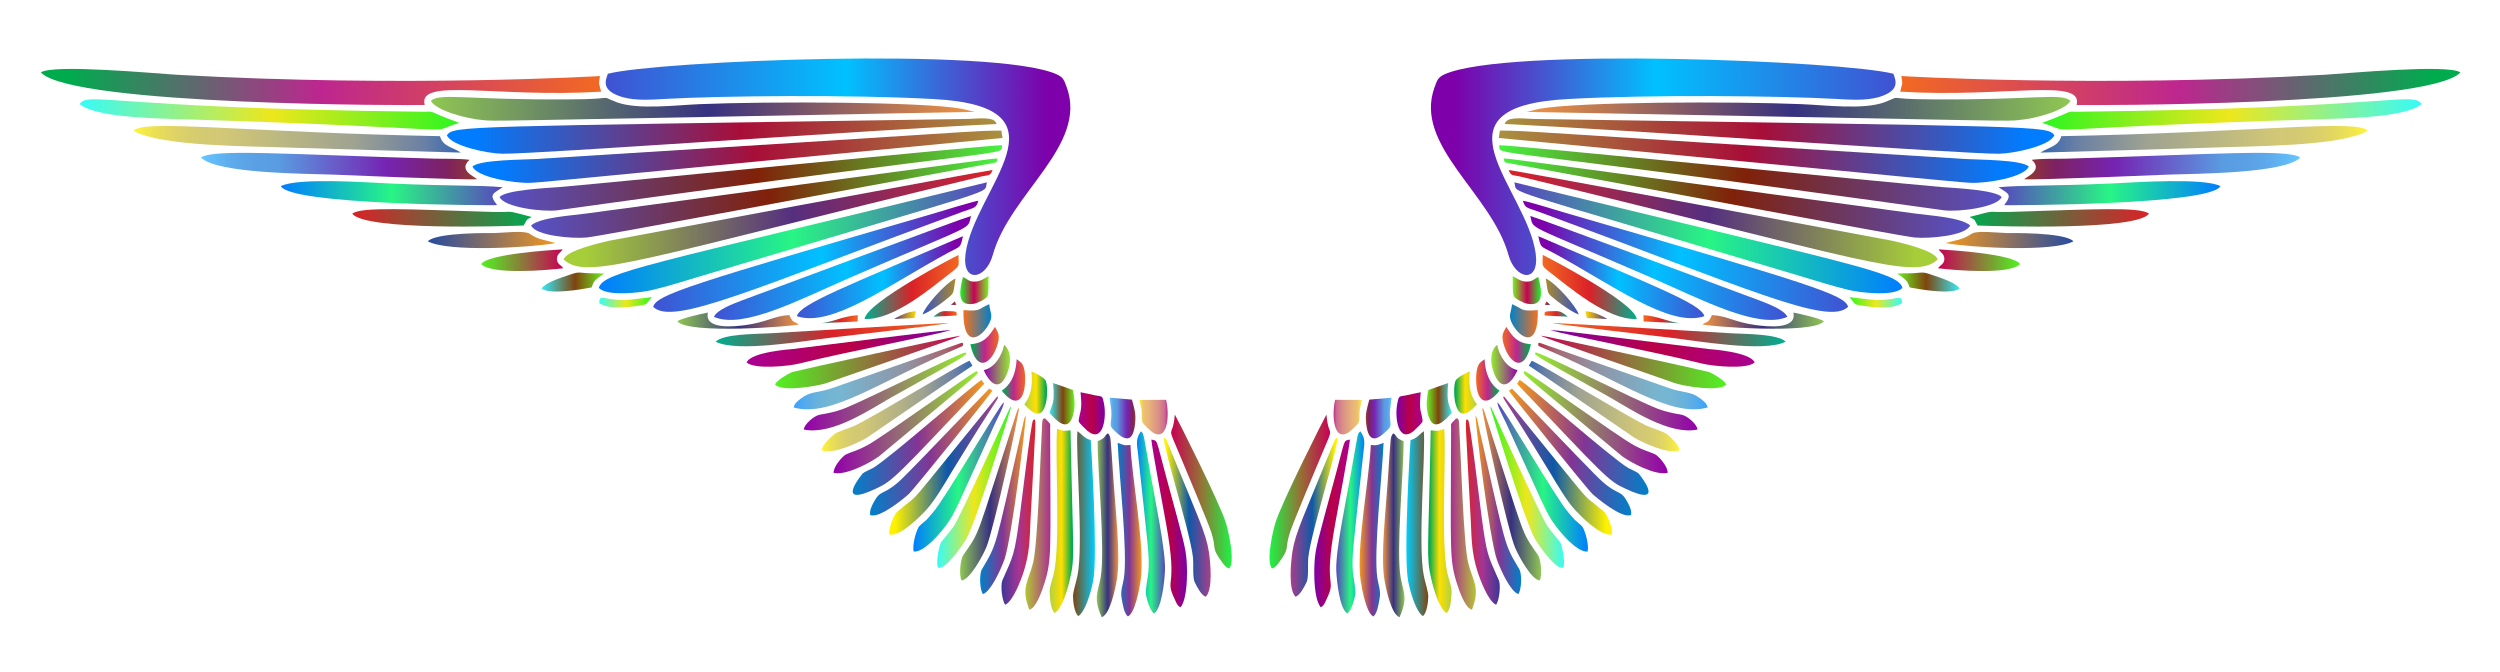 <svg xmlns="http://www.w3.org/2000/svg" viewBox="0 0 2632.457 707.082"><linearGradient id="a" gradientUnits="userSpaceOnUse" x1="1168.418" y1="440.173" x2="1195.581" y2="440.173"><stop offset="0" stop-color="#66c7ff"/><stop offset=".03" stop-color="#63bef9"/><stop offset=".11" stop-color="#5eabec"/><stop offset=".192" stop-color="#5aa0e4"/><stop offset=".28" stop-color="#599ce1"/><stop offset=".67" stop-color="#7524b3"/><stop offset=".89" stop-color="#7e2161"/><stop offset="1" stop-color="#923b2e"/></linearGradient><path fill="url(#a)" d="M1169.628 444.846c-.692 5.016 1.557 6.226 4.324 8.994 11.854 11.855 19.182 10.792 21.273-7.61 1.211-11.588-.865-15.739-3.286-25.424l-23.522-2.076c1.211 11.242 2.768 13.663 1.211 26.116z"/><linearGradient id="b" gradientUnits="userSpaceOnUse" x1="630.525" y1="250.412" x2="1039.22" y2="250.412"><stop offset="0" stop-color="#007dff"/><stop offset=".5" stop-color="#28f584"/><stop offset="1" stop-color="#5845be"/></linearGradient><path fill="url(#b)" d="M1039.22 191.985c-361.9 88.335-403.059 94.128-408.695 111.038 7.956 9.34 44.104 5.362 56.729 2.248 16.777-3.978 35.11-9.859 51.887-14.874 327.696-98.114 295.509-84.705 300.079-98.412z"/><linearGradient id="c" gradientUnits="userSpaceOnUse" x1="1199.723" y1="439.214" x2="1229.54" y2="439.214"><stop offset="0" stop-color="#fff33b"/><stop offset=".066" stop-color="#f6d955"/><stop offset=".135" stop-color="#efc768"/><stop offset=".205" stop-color="#ebbc73"/><stop offset=".28" stop-color="#eab877"/><stop offset=".67" stop-color="#da9087"/><stop offset=".89" stop-color="#cd6c8f"/><stop offset="1" stop-color="#be2f92"/></linearGradient><path fill="url(#c)" d="M1202.663 443.809c.692 2.767 9.686 11.069 12.972 12.626 15.739 7.091 15.22-24.906 12.28-35.456l-28.192.173c.519 3.459 1.73 6.745 2.249 10.377.345 3.113.172 10.377.691 12.28z"/><linearGradient id="d" gradientUnits="userSpaceOnUse" x1="1135.863" y1="435.195" x2="1163.379" y2="435.195"><stop offset="0" stop-color="#a90093"/><stop offset=".5" stop-color="#b90046"/><stop offset="1" stop-color="#7d00aa"/></linearGradient><path fill="url(#d)" d="M1136.075 444.327c.692 1.384 7.437 8.129 9.167 9.513 16.431 13.318 20.063-14.355 17.296-28.538-1.73-8.821-1.384-7.61-9.34-8.994-5.362-1.038-10.204-2.421-15.393-3.286.346 6.053 1.211 10.377.519 16.777-.174 3.805-3.287 12.28-2.249 14.528z"/><linearGradient id="e" gradientUnits="userSpaceOnUse" x1="526.06" y1="187.371" x2="1055.131" y2="187.371"><stop offset="0" stop-color="#5652c7"/><stop offset=".511" stop-color="#802109"/><stop offset="1" stop-color="#47f141"/></linearGradient><path fill="url(#e)" d="M587.286 221.387c498.06-69.498 465.863-56.102 467.846-68.49-13.605-.272-402.428 38.644-466.462 44.104-13.318 1.038-55.519 2.94-62.61 10.377 4.323 11.069 46.352 16.085 61.226 14.009z"/><linearGradient id="f" gradientUnits="userSpaceOnUse" x1="140.714" y1="146.663" x2="485.242" y2="146.663"><stop offset="0" stop-color="#fff33b"/><stop offset=".065" stop-color="#ebe054"/><stop offset=".133" stop-color="#ddd267"/><stop offset=".204" stop-color="#d4ca72"/><stop offset=".28" stop-color="#d1c776"/><stop offset=".67" stop-color="#9fa391"/><stop offset=".89" stop-color="#6a7fa4"/><stop offset="1" stop-color="#3367b1"/></linearGradient><path fill="url(#f)" d="M485.242 160.68c-9.513-6.226-18.506-6.053-21.965-17.296-204.058-3.912-312.425-18.23-322.563-5.708 28.538 16.95 124.874 16.085 166.038 17.814 1.32.041 174.402 5.287 178.49 5.19z"/><linearGradient id="g" gradientUnits="userSpaceOnUse" x1="450.478" y1="252.727" x2="585.21" y2="252.727"><stop offset="0" stop-color="#264ba0"/><stop offset="1" stop-color="#f2981f"/></linearGradient><path fill="url(#g)" d="M585.21 255.979c-12.107-3.632-17.469-3.113-27.846-10.031-5.189-3.459-28.711-.692-37.013-.519-1.017.009-60.651-1.118-69.874 8.648 21.102 11.587 107.406 6.744 134.733 1.902z"/><linearGradient id="h" gradientUnits="userSpaceOnUse" x1="470.541" y1="143.248" x2="1049.251" y2="143.248"><stop offset=".05" stop-color="#007dff"/><stop offset=".534" stop-color="#a80e38"/><stop offset="1" stop-color="#a9913e"/></linearGradient><path fill="url(#h)" d="M1049.251 130.586c-1.485-8.17-18.284-5.72-29.403-5.362-538.505 8.336-541.299 7.112-549.308 17.123 4.151 11.069 42.374 19.371 58.632 19.544 37.211.269 384.784-24.93 520.079-31.305z"/><linearGradient id="i" gradientUnits="userSpaceOnUse" x1="497.522" y1="165.029" x2="1055.65" y2="165.029"><stop offset=".05" stop-color="#007dff"/><stop offset=".534" stop-color="#a80e38"/><stop offset="1" stop-color="#a9913e"/></linearGradient><path fill="url(#i)" d="M558.229 192.504c16.486-.977-19.444 2.294 497.421-47.217l-1.211-7.783c-33.701.292-3.504-.197-489.811 29.921-14.874.865-58.459.692-67.107 7.783 4.325 11.588 44.796 17.988 60.708 17.296z"/><linearGradient id="j" gradientUnits="userSpaceOnUse" x1="570.336" y1="296.99" x2="636.405" y2="296.99"><stop offset="0" stop-color="#37e9f9"/><stop offset=".534" stop-color="#7f440d"/><stop offset="1" stop-color="#6cf222"/></linearGradient><path fill="url(#j)" d="M616.17 287.457c-8.994-1.038-9.686-.346-17.469 2.248-8.994 2.94-24.56 8.129-28.365 14.009 7.61 6.918 41.855 1.038 52.579-1.038 1.902-4.67 2.248-6.399 5.535-8.994 1.557-1.384 6.053-4.843 7.956-5.535-6.4-.69-13.318.001-20.236-.69z"/><linearGradient id="k" gradientUnits="userSpaceOnUse" x1="559.267" y1="208.656" x2="1050.462" y2="208.656"><stop offset="0" stop-color="#5652c7"/><stop offset=".511" stop-color="#802109"/><stop offset="1" stop-color="#47f141"/></linearGradient><path fill="url(#k)" d="M617.553 250.098c16.353-1.583 258.796-47.613 427.72-78.349 4.497-.865 4.151-.519 5.189-4.843-12.318.77 28.041-4.182-433.254 57.94-16.431 2.248-47.736 3.978-57.94 12.453 4.323 11.07 43.584 14.183 58.285 12.799z"/><linearGradient id="l" gradientUnits="userSpaceOnUse" x1="506.689" y1="273.978" x2="593.166" y2="273.978"><stop offset="0" stop-color="#51f321"/><stop offset="1" stop-color="#c80054"/></linearGradient><path fill="url(#l)" d="M586.421 273.101c-.173-5.708 3.632-6.745 6.053-10.55-12.347.726-79.401 4.924-85.786 15.566 11.069 11.415 68.836 6.572 86.478 4.324-2.421-3.286-6.399-4.324-6.745-9.34z"/><linearGradient id="m" gradientUnits="userSpaceOnUse" x1="295.682" y1="203.387" x2="529.346" y2="203.387"><stop offset="0" stop-color="#007dff"/><stop offset=".5" stop-color="#28f584"/><stop offset="1" stop-color="#5845be"/></linearGradient><path fill="url(#m)" d="M523.465 216.026c-8.994-11.588-4.497-11.934 5.88-18.852-25.619-2.394-49.837-.945-118.994-3.978-25.079-1.211-96.682-6.226-114.67 2.767 10.237 19.971 220.589 20.316 227.784 20.063z"/><linearGradient id="n" gradientUnits="userSpaceOnUse" x1="42.994" y1="91.607" x2="632.946" y2="91.607"><stop offset=".05" stop-color="#00ab4e"/><stop offset=".5" stop-color="#bd268f"/><stop offset="1" stop-color="#f26922"/></linearGradient><path fill="url(#n)" d="M447.192 110.523c-7.635-29.318 74.939-7.259 185.755-14.009-1.903-8.994-3.113-6.053-1.211-16.431 0 0-205.169 12.308-446.053-1.384-22.657-1.384-130.236-11.415-142.689-2.421 32.749 35.267 395.909 34.742 404.198 34.245z"/><linearGradient id="o" gradientUnits="userSpaceOnUse" x1="370.918" y1="229.416" x2="559.959" y2="229.416"><stop offset="0" stop-color="#da2128"/><stop offset="1" stop-color="#00a84f"/></linearGradient><path fill="url(#o)" d="M551.484 237.472c3.459-6.053 1.73-5.708 8.475-8.994-31.999-8.276-14.417-4.45-43.585-5.362-86.841-2.714-136.054-5.587-145.456 1.903 13.415 17.887 157.987 13.252 180.566 12.453z"/><linearGradient id="p" gradientUnits="userSpaceOnUse" x1="211.626" y1="174.903" x2="502.538" y2="174.903"><stop offset="0" stop-color="#66c7ff"/><stop offset=".03" stop-color="#63bef9"/><stop offset=".11" stop-color="#5eabec"/><stop offset=".192" stop-color="#5aa0e4"/><stop offset=".28" stop-color="#599ce1"/><stop offset=".67" stop-color="#7524b3"/><stop offset=".89" stop-color="#7e2161"/><stop offset="1" stop-color="#923b2e"/></linearGradient><path fill="url(#p)" d="M502.538 188.699c-4.324-3.286-19.89-9.858-8.129-20.409-10.204-1.384-24.906-1.038-35.802-1.211-158.42-4.585-233.628-10.507-246.981-1.211 16.085 16.777 108.616 16.95 138.538 17.987 1.041.043 142.93 6.024 152.374 4.844z"/><linearGradient id="q" gradientUnits="userSpaceOnUse" x1="83.811" y1="120.444" x2="483.512" y2="120.444"><stop offset="0" stop-color="#37fbf7"/><stop offset=".506" stop-color="#ede71c"/><stop offset="1" stop-color="#2df520"/></linearGradient><path fill="url(#q)" d="M483.512 129.375c-39.859-14.591-20.502-11.362-41.855-11.761-329.107-3.834-347.591-21.607-357.845-8.129 14.701 12.799 67.626 14.701 92.185 15.566 346.11 10.541 265.198 17.019 307.515 4.324z"/><linearGradient id="r" gradientUnits="userSpaceOnUse" x1="453.591" y1="114.562" x2="1026.767" y2="114.562"><stop offset="0" stop-color="#8fc752"/><stop offset=".511" stop-color="#363180"/><stop offset="1" stop-color="#f19441"/></linearGradient><path fill="url(#r)" d="M453.591 106.199c6.053 10.55 38.396 19.025 54.654 20.236 16.351 1.277-27.547 1.559 518.522-8.648-3.805-.519-9.686-2.421-14.355-3.286-41.186-7.413-202.797-7.853-275.692-4.843-25.252 1.038-65.204 6.226-87.516-2.076-20.986-8.072 3.75-2.94-50.849-2.94-107.887.755-134.694-7.188-144.764 1.557z"/><linearGradient id="s" gradientUnits="userSpaceOnUse" x1="593.512" y1="230.214" x2="1045.1" y2="230.214"><stop offset=".05" stop-color="#a6ce39"/><stop offset=".534" stop-color="#552f7f"/><stop offset="1" stop-color="#da2128"/></linearGradient><path fill="url(#s)" d="M1033.685 185.758c6.918-1.557 9.34-.173 11.415-6.745-8.528.82-400.747 73.83-403.16 74.371-7.61 1.73-46.179 10.204-48.428 19.89 24.455 22.417 76.773.201 440.173-87.516z"/><linearGradient id="t" gradientUnits="userSpaceOnUse" x1="637.781" y1="175.57" x2="1127.065" y2="175.57"><stop offset="0" stop-color="#4052d2"/><stop offset=".517" stop-color="#00c1ff"/><stop offset=".95" stop-color="#7d00aa"/></linearGradient><path fill="url(#t)" d="M655.949 102.394c14.009 3.805 30.094 2.594 45.141 1.73 57.451-3.21 194.336-4.706 281.918.173 150.256 7.973 43.207 93.846 33.726 162.578-4.324 31.824 21.446 28.192 28.711 1.384 17.952-64.626 100.064-115.1 77.83-176.242-2.767-7.264-3.286-10.377-10.377-13.664-64.314-29.233-421.038-14.114-472.861-.692-2 6.464-8.368 17.651 15.912 24.733z"/><linearGradient id="u" gradientUnits="userSpaceOnUse" x1="751.767" y1="282.158" x2="1022.443" y2="282.158"><stop offset="0" stop-color="#4052d2"/><stop offset=".517" stop-color="#00c1ff"/><stop offset=".95" stop-color="#7d00aa"/></linearGradient><path fill="url(#u)" d="M1022.443 227.441c-5.88 1.211-220.865 81.289-240.755 88.726-9.513 3.632-26.808 10.031-29.921 17.469 30.344 13.486 89.841-18.021 143.38-41.336 137.257-59.404 122.763-49.447 127.296-64.859z"/><linearGradient id="v" gradientUnits="userSpaceOnUse" x1="1021.751" y1="363.109" x2="1051.717" y2="363.109"><stop offset=".05" stop-color="#00ab4e"/><stop offset=".5" stop-color="#bd268f"/><stop offset="1" stop-color="#f26922"/></linearGradient><path fill="url(#v)" d="M1021.751 362.519c6.918 31.651 23.176 19.89 28.884-.692 2.248-8.648.865-10.896-2.94-17.641-6.573 10.031-10.897 16.95-25.944 18.333z"/><linearGradient id="w" gradientUnits="userSpaceOnUse" x1="631.006" y1="318.377" x2="686.39" y2="318.377"><stop offset="0" stop-color="#37fbf7"/><stop offset=".506" stop-color="#ede71c"/><stop offset="1" stop-color="#2df520"/></linearGradient><path fill="url(#w)" d="M641.075 314.611c-5.708-.865-10.55-3.286-10.031 4.67 11.588 7.264 31.651 4.324 45.833 1.903 5.458-1.092 2.78-.896 9.513-8.302-15.221 1.556-28.538 4.669-45.315 1.729z"/><linearGradient id="x" gradientUnits="userSpaceOnUse" x1="1001.169" y1="319.28" x2="1007.223" y2="319.28"><stop offset=".05" stop-color="#007dff"/><stop offset=".534" stop-color="#a80e38"/><stop offset="1" stop-color="#a9913e"/></linearGradient><path fill="url(#x)" d="M1007.223 321.183l-1.73-3.805-4.324 3.632z"/><linearGradient id="y" gradientUnits="userSpaceOnUse" x1="971.421" y1="312.103" x2="1006.185" y2="312.103"><stop offset="0" stop-color="#3452c6"/><stop offset="1" stop-color="#a98a2e"/></linearGradient><path fill="url(#y)" d="M971.421 331.041c6.226-1.73 17.987-10.377 22.484-13.836 12.28-9.859 9.167-6.399 12.28-24.041-11.761 5.708-32.343 29.921-34.764 37.877z"/><linearGradient id="z" gradientUnits="userSpaceOnUse" x1="1078.653" y1="413.318" x2="1102.595" y2="413.318"><stop offset="0" stop-color="#b0d240"/><stop offset=".517" stop-color="#ffdf00"/><stop offset=".95" stop-color="#00aa4f"/></linearGradient><path fill="url(#z)" d="M1078.653 425.994c5.016 4.843 18.506 20.928 23.176-3.978 1.038-5.535 1.211-16.431-.692-21.101-1.384-3.286-11.588-8.648-15.047-9.858 2.328 25.133-5.86 30.997-7.437 34.937z"/><linearGradient id="A" gradientUnits="userSpaceOnUse" x1="1054.958" y1="400.076" x2="1079.486" y2="400.076"><stop offset=".05" stop-color="#00ab4e"/><stop offset=".5" stop-color="#bd268f"/><stop offset="1" stop-color="#f26922"/></linearGradient><path fill="url(#A)" d="M1054.958 411.293c1.557 2.94 7.783 8.994 11.934 10.204 12.626 3.805 13.491-20.755 12.107-29.921-1.211-8.475-3.286-9.685-8.475-13.318-1.171 24.017-12.618 30.66-15.566 33.035z"/><linearGradient id="B" gradientUnits="userSpaceOnUse" x1="1035.933" y1="383.911" x2="1063.545" y2="383.911"><stop offset="0" stop-color="#9300ab"/><stop offset="1" stop-color="#94ec2f"/></linearGradient><path fill="url(#B)" d="M1035.933 389.673c1.73 5.016 12.799 25.77 22.484 8.129 4.978-9.293 8.905-26.064-1.038-34.764-2.421 11.934-10.376 24.387-21.446 26.635z"/><linearGradient id="C" gradientUnits="userSpaceOnUse" x1="983.009" y1="330.522" x2="1007.444" y2="330.522"><stop offset=".006" stop-color="#00ad8e"/><stop offset=".5" stop-color="#da2128"/><stop offset="1" stop-color="#f26922"/></linearGradient><path fill="url(#C)" d="M994.943 327.582c-4.843 0-8.648 2.94-11.934 5.88l24.214-1.211c.691-4.669.519-4.496-12.28-4.669z"/><linearGradient id="D" gradientUnits="userSpaceOnUse" x1="1105.116" y1="425.108" x2="1131.5" y2="425.108"><stop offset="0" stop-color="#37e9f9"/><stop offset=".534" stop-color="#7f440d"/><stop offset="1" stop-color="#6cf222"/></linearGradient><path fill="url(#D)" d="M1105.116 434.815c3.286 3.286 15.566 19.025 22.138 8.475 5.362-8.648 5.016-22.138 2.421-32.689l-20.755-7.264c1.857 22.28-.999 21.309-3.804 31.478z"/><linearGradient id="E" gradientUnits="userSpaceOnUse" x1="1011.145" y1="305.502" x2="1040.949" y2="305.502"><stop offset="0" stop-color="#1ff626"/><stop offset=".489" stop-color="#c80054"/><stop offset=".994" stop-color="#75f222"/></linearGradient><path fill="url(#E)" d="M1024.691 319.972c4.843-.692 12.799-4.843 14.874-7.783 1.903-2.594 1.038-16.604 1.384-21.447-3.978 1.903-7.437 5.189-13.318 5.708-7.61.692-9.167-2.94-13.664-4.843-2.766 11.07-7.955 31.305 10.724 28.365z"/><linearGradient id="F" gradientUnits="userSpaceOnUse" x1="910.367" y1="302.178" x2="1009.511" y2="302.178"><stop offset=".006" stop-color="#00ad8e"/><stop offset=".5" stop-color="#da2128"/><stop offset="1" stop-color="#f26922"/></linearGradient><path fill="url(#F)" d="M1009.298 268.431c-1 .387-96.831 49.608-98.931 67.453 30.813 1.388 70.379-32.962 94.261-51.368 6.4-5.361 4.67-5.188 4.67-16.085z"/><linearGradient id="G" gradientUnits="userSpaceOnUse" x1="1014.46" y1="337.776" x2="1043.814" y2="337.776"><stop offset="0" stop-color="#f37121"/><stop offset="1" stop-color="#0080c8"/></linearGradient><path fill="url(#G)" d="M1041.814 340.208c4.151-8.648.692-10.723-.173-19.89-12.972 5.362-7.783 7.61-27.154 6.226-.865 42.375 19.371 29.576 27.327 13.664z"/><linearGradient id="H" gradientUnits="userSpaceOnUse" x1="865.053" y1="336.144" x2="903.276" y2="336.144"><stop offset=".006" stop-color="#00ad8e"/><stop offset=".5" stop-color="#da2128"/><stop offset="1" stop-color="#f26922"/></linearGradient><path fill="url(#H)" d="M903.103 338.479l.173-6.572c-14.355.692-24.214 6.399-38.223 8.475l38.05-1.903z"/><linearGradient id="I" gradientUnits="userSpaceOnUse" x1="687.773" y1="269.873" x2="1030.226" y2="269.873"><stop offset="0" stop-color="#4052d2"/><stop offset=".517" stop-color="#00c1ff"/><stop offset=".95" stop-color="#7d00aa"/></linearGradient><path fill="url(#I)" d="M1013.103 223.117c12.626-4.67 14.701-3.459 17.123-11.761-4.839.523-42.755 12.143-43.758 12.453-261.947 76.148-295.139 86.507-298.695 99.277 20.822 20.378 105.252-19.014 325.33-99.969z"/><linearGradient id="J" gradientUnits="userSpaceOnUse" x1="839.11" y1="291.876" x2="1013.968" y2="291.876"><stop offset="0" stop-color="#4052d2"/><stop offset=".517" stop-color="#00c1ff"/><stop offset=".95" stop-color="#7d00aa"/></linearGradient><path fill="url(#J)" d="M1013.968 248.714c-122.012 52.559-171.643 71.199-174.858 84.229 36.716 12.381 96.235-32.729 159.811-67.107 12.453-6.744 12.28-4.15 15.047-17.122z"/><linearGradient id="K" gradientUnits="userSpaceOnUse" x1="941.672" y1="331.82" x2="964.503" y2="331.82"><stop offset="0" stop-color="#552f7f"/><stop offset="1" stop-color="#ffdb00"/></linearGradient><path fill="url(#K)" d="M941.672 335.884l21.101-1.038 1.73-7.091c-7.956.346-14.009 3.113-20.755 6.745-.173.173-.346.173-.519.346-1.902 1.038-.692.346-1.557 1.038z"/><linearGradient id="L" gradientUnits="userSpaceOnUse" x1="929.727" y1="556.831" x2="929.747" y2="556.831"><stop offset=".05" stop-color="#3948ce"/><stop offset=".534" stop-color="#7f440d"/><stop offset="1" stop-color="#dad521"/></linearGradient><path fill="url(#L)" d="M929.727 556.889l.02-.117-.02.117z"/><linearGradient id="M" gradientUnits="userSpaceOnUse" x1="453.276" y1="263.263" x2="453.31" y2="263.263"><stop offset="0" stop-color="#fbd437"/><stop offset=".506" stop-color="#ed1c24"/><stop offset="1" stop-color="#f58220"/></linearGradient><path fill="url(#M)" d="M453.311 263.268l-.034-.011.034.011z"/><linearGradient id="N" gradientUnits="userSpaceOnUse" x1="1047.482" y1="297.807" x2="1047.502" y2="297.807"><stop offset="0" stop-color="#dad521"/><stop offset="1" stop-color="#7c00a8"/></linearGradient><path fill="url(#N)" d="M1047.502 297.645c-.008.107-.013.217-.02.324l.02-.324z"/><linearGradient id="O" gradientUnits="userSpaceOnUse" x1="1010.978" y1="520.428" x2="1072.969" y2="520.428"><stop offset="0" stop-color="#8fc752"/><stop offset=".511" stop-color="#363180"/><stop offset="1" stop-color="#f19441"/></linearGradient><path fill="url(#O)" d="M1072.946 429.626c-1.211 1.038-.692.346-1.557 1.903-45.579 141.077-38.244 125.463-57.248 153.239-2.767 4.151-4.67 21.101-1.557 26.462 8.648-1.038 21.62-24.733 25.77-34.418 7.608-17.216 35.535-143.818 34.592-147.186z"/><linearGradient id="P" gradientUnits="userSpaceOnUse" x1="1032.083" y1="531.584" x2="1080.082" y2="531.584"><stop offset="0" stop-color="#0080c8"/><stop offset=".494" stop-color="#833594"/><stop offset="1" stop-color="#f2981f"/></linearGradient><path fill="url(#P)" d="M1080.037 437.582c-1.73 2.421-1.903 5.535-3.286 11.415-29.923 132.41-26.463 122.479-42.893 150.645-2.767 5.016-2.248 21.619 1.211 25.943 8.302-2.94 18.16-24.56 22.484-36.148 7.746-21.127 23.48-149.311 22.484-151.855z"/><linearGradient id="Q" gradientUnits="userSpaceOnUse" x1="1105.236" y1="548.533" x2="1130.004" y2="548.533"><stop offset="0" stop-color="#b0d240"/><stop offset=".517" stop-color="#ffdf00"/><stop offset=".95" stop-color="#00aa4f"/></linearGradient><path fill="url(#Q)" d="M1127.254 453.148c-8.129.519-6.572 1.211-14.182-1.557-2.317 30.117 3.842 120.948-3.459 152.374-1.384 6.226-4.843 14.528-4.324 20.582.519 6.572.865 17.296 5.362 20.928 7.437-4.151 13.664-25.079 16.085-36.321 5.347-22.951 3.105-24.733.518-156.006z"/><linearGradient id="R" gradientUnits="userSpaceOnUse" x1="1176.892" y1="557.7" x2="1202.143" y2="557.7"><stop offset="0" stop-color="#0080c8"/><stop offset=".494" stop-color="#833594"/><stop offset="1" stop-color="#f2981f"/></linearGradient><path fill="url(#R)" d="M1190.383 468.541c-7.61.865-7.264-.173-13.49-2.248 1.384 32.516 10.723 115.016 6.572 142.343-1.211 7.956-3.805 13.145-2.421 21.274 1.211 6.745 2.421 15.739 6.572 19.198 7.264-3.113 11.934-27.673 13.491-38.05 4.986-33.957-9.575-109.575-10.724-142.517z"/><linearGradient id="S" gradientUnits="userSpaceOnUse" x1="1154.865" y1="553.117" x2="1177.555" y2="553.117"><stop offset="0" stop-color="#8fc752"/><stop offset=".511" stop-color="#363180"/><stop offset="1" stop-color="#f19441"/></linearGradient><path fill="url(#S)" d="M1166.861 456.261c-4.497 2.248-1.384 4.497-11.069 8.302-.325 28.592 8.215 114.815 3.113 143.726-2.94 16.258-7.956 20.755 1.211 41.682 8.648-3.286 14.009-28.538 15.912-39.607 4.324-24.733-1.73-75.755-3.459-103.427-3.684-52.494-2.497-45.198-5.708-50.676z"/><linearGradient id="T" gradientUnits="userSpaceOnUse" x1="1054.544" y1="539.236" x2="1090.23" y2="539.236"><stop offset="0" stop-color="#00a995"/><stop offset="0" stop-color="#3c3795"/><stop offset=".506" stop-color="#a53594"/><stop offset="1" stop-color="#da2128"/></linearGradient><path fill="url(#T)" d="M1087.82 442.425c-2.075 1.557-12.626 90.456-14.01 100.66-5.768 42.437-6.307 40.743-18.506 68.49-1.902 6.399 0 20.928 3.113 25.252 8.129-3.459 16.777-25.771 20.063-36.667 5.535-18.16 5.708-31.478 6.572-51.541 5.676-108.998 6.818-109.187 2.768-106.194z"/><linearGradient id="U" gradientUnits="userSpaceOnUse" x1="1079.682" y1="541.293" x2="1106.141" y2="541.293"><stop offset="0" stop-color="#b5c634"/><stop offset="1" stop-color="#a92e91"/></linearGradient><path fill="url(#U)" d="M1105.807 450.727c0-4.833 1.271-3.266-4.843-9.686-4.324-2.594-3.459 6.226-3.805 9.686-1.729 30.786-4.324 120.896-9.34 141.824-4.67 19.717-13.318 25.252-3.978 49.465 7.264-1.557 13.491-20.409 15.739-27.327 8.28-26.069 6.472-33.645 6.227-163.962z"/><linearGradient id="V" gradientUnits="userSpaceOnUse" x1="1129.843" y1="551.387" x2="1152.898" y2="551.387"><stop offset="0" stop-color="#7f440d"/><stop offset="1" stop-color="#00cfff"/></linearGradient><path fill="url(#V)" d="M1148.528 463.353c-6.745-1.557-9.686-6.572-14.01-9.34-1.96 24.078 6.579 120.456 0 152.374-1.038 5.535-4.843 17.123-4.67 21.792.173 6.572 1.557 16.95 5.535 20.582 7.264-4.151 13.318-25.079 15.566-36.321 5.478-26.331-2.324-148.073-2.421-149.087z"/><linearGradient id="W" gradientUnits="userSpaceOnUse" x1="1197.213" y1="550.09" x2="1226.75" y2="550.09"><stop offset="0" stop-color="#007dff"/><stop offset=".5" stop-color="#28f584"/><stop offset="1" stop-color="#5845be"/></linearGradient><path fill="url(#W)" d="M1201.279 454.186c-5.535 7.956-4.151 13.318-3.113 22.311 11.061 103.641 12.411 108.974 11.069 125.912-.519 5.88-3.459 19.198-2.594 23.695 1.384 6.918 4.151 16.085 8.302 19.89 8.302-4.497 11.242-33.726 11.761-45.141.865-21.447-10.723-75.409-14.874-99.623-8.548-47.909-7.076-44.065-10.551-47.044z"/><linearGradient id="X" gradientUnits="userSpaceOnUse" x1="713.198" y1="337.645" x2="841.185" y2="337.645"><stop offset="0" stop-color="#8fc752"/><stop offset=".511" stop-color="#363180"/><stop offset="1" stop-color="#f19441"/></linearGradient><path fill="url(#X)" d="M841.185 341.592c-5.179-3.884-5.685-.2-10.031-9.859-16.777 1.038-22.83 7.264-45.833 10.55-10.896 1.384-43.931 5.535-39.953-13.145-6.572 1.211-28.192 6.053-32.17 9.167 11.304 14.131 123.297 5.253 127.987 3.287z"/><linearGradient id="Y" gradientUnits="userSpaceOnUse" x1="1233.196" y1="517.574" x2="1296.99" y2="517.574"><stop offset="0" stop-color="#c80054"/><stop offset=".494" stop-color="#947235"/><stop offset="1" stop-color="#1ff246"/></linearGradient><path fill="url(#Y)" d="M1237.081 436.544c-2.299 27.599-9.786 7.253 5.362 42.893 5.708 13.491 29.575 70.566 33.034 81.116 5.881 18.333-.519 15.22 11.242 31.305 2.075 2.767 3.805 5.534 7.783 6.745 6.227-7.956-.865-38.742-3.632-47.909-5.907-20.218-52.837-113.111-53.789-114.15z"/><linearGradient id="Z" gradientUnits="userSpaceOnUse" x1="1212.348" y1="551.128" x2="1249.896" y2="551.128"><stop offset="0" stop-color="#a90093"/><stop offset=".5" stop-color="#b90046"/><stop offset="1" stop-color="#7d00aa"/></linearGradient><path fill="url(#Z)" d="M1228.087 502.614c-11.603-43.164-8.583-37.792-15.739-39.78.865 10.377 12.799 73.333 15.566 88.899 13.049 71.767-2.458 55.238 9.34 79.906 1.557 3.459 2.767 6.572 5.88 7.783 7.091-8.994 7.264-34.591 6.399-48.255-1.083-14.858-2.934-20.399-21.446-88.553z"/><linearGradient id="aa" gradientUnits="userSpaceOnUse" x1="1225.715" y1="544.779" x2="1274.81" y2="544.779"><stop offset=".05" stop-color="#fff200"/><stop offset=".534" stop-color="#0e58a8"/><stop offset="1" stop-color="#a93e89"/></linearGradient><path fill="url(#aa)" d="M1228.433 463.699c-13.029-20.728 24.847 93.687 27.846 124.009.519 6.226-.519 20.409 1.557 24.906 2.594 5.535 7.091 14.182 11.761 15.739 7.783-7.437 5.016-35.975 3.286-47.563-3.109-20.05-12.288-38.116-44.45-117.091z"/><linearGradient id="ab" gradientUnits="userSpaceOnUse" x1="986.851" y1="513.093" x2="1064.326" y2="513.093"><stop offset="0" stop-color="#37fbf7"/><stop offset=".506" stop-color="#ede71c"/><stop offset="1" stop-color="#2df520"/></linearGradient><path fill="url(#ab)" d="M1064.298 429.799c0-1.903.173-.692-.346-1.557-.425.481-53.07 116.442-59.67 125.912-3.474 4.81-13.491 16.95-13.491 16.95-2.075 4.67-5.535 21.446-3.113 26.635 7.783 2.767 25.77-23.349 29.921-30.44 10.698-18.442 46.411-136.499 46.699-137.5z"/><linearGradient id="ac" gradientUnits="userSpaceOnUse" x1="846.374" y1="412.179" x2="1017.539" y2="412.179"><stop offset="0" stop-color="#9300ab"/><stop offset="1" stop-color="#94ec2f"/></linearGradient><path fill="url(#ac)" d="M1016.735 371.167c-3.41-1.049-106.818 51.032-128.679 59.324-8.302 3.113-15.912 4.67-25.079 6.226-6.053 1.211-16.258 10.204-16.604 15.566 29.921 6.399 71.431-22.138 91.667-33.553 88.606-49.35 79.95-45.053 78.695-47.563z"/><linearGradient id="ad" gradientUnits="userSpaceOnUse" x1="816.106" y1="381.183" x2="1011.547" y2="381.183"><stop offset="0" stop-color="#51f321"/><stop offset="1" stop-color="#c80054"/></linearGradient><path fill="url(#ad)" d="M1011.547 353.526c-1.716-.858-175.701 37.473-177.453 38.223-5.535 2.421-16.431 8.994-17.987 13.145 7.091 8.129 44.104 1.73 53.789-1.384 8.993-3.113 138.537-47.909 141.651-49.984z"/><linearGradient id="ae" gradientUnits="userSpaceOnUse" x1="786.185" y1="366.825" x2="1001.342" y2="366.825"><stop offset="0" stop-color="#a90093"/><stop offset=".5" stop-color="#b90046"/><stop offset="1" stop-color="#7d00aa"/></linearGradient><path fill="url(#ae)" d="M1001.342 347.472c-10.55.173-143.726 17.296-166.729 20.063-1.017.121-44.064 2.962-48.428 14.182 8.648 7.437 43.758 3.978 55.692 1.038 52.977-13.171 142.071-29.624 159.465-35.283z"/><linearGradient id="af" gradientUnits="userSpaceOnUse" x1="753.496" y1="352.331" x2="999.094" y2="352.331"><stop offset=".006" stop-color="#00ad8e"/><stop offset=".5" stop-color="#da2128"/><stop offset="1" stop-color="#f26922"/></linearGradient><path fill="url(#af)" d="M999.094 340.035c-6.668 0-187.002 10.837-188.003 10.896-15.047.865-48.946.519-57.594 8.821 22.657 11.761 94.434-1.038 122.626-4.324 8.128-1.038 117.955-13.49 122.971-15.393z"/><linearGradient id="ag" gradientUnits="userSpaceOnUse" x1="865.381" y1="427.503" x2="1023.999" y2="427.503"><stop offset="0" stop-color="#fff33b"/><stop offset=".065" stop-color="#ebe054"/><stop offset=".133" stop-color="#ddd267"/><stop offset=".204" stop-color="#d4ca72"/><stop offset=".28" stop-color="#d1c776"/><stop offset=".67" stop-color="#9fa391"/><stop offset=".89" stop-color="#6a7fa4"/><stop offset="1" stop-color="#3367b1"/></linearGradient><path fill="url(#ag)" d="M1023.999 385.004l-3.113-5.189c-12.799 5.362-98.239 57.421-120.204 68.145-5.016 2.421-19.198 6.572-22.138 9.167-2.94 2.421-13.664 11.761-13.145 17.123 12.453 4.497 38.915-8.302 47.39-13.318 1.001-.688 109.728-75.322 111.21-75.928z"/><linearGradient id="ah" gradientUnits="userSpaceOnUse" x1="835.823" y1="396.002" x2="1014.141" y2="396.002"><stop offset="0" stop-color="#3ba2ff"/><stop offset=".065" stop-color="#54aaeb"/><stop offset=".133" stop-color="#67b1dd"/><stop offset=".204" stop-color="#72b5d4"/><stop offset=".28" stop-color="#76b6d1"/><stop offset=".67" stop-color="#9193a3"/><stop offset=".89" stop-color="#a46a73"/><stop offset="1" stop-color="#b1334d"/></linearGradient><path fill="url(#ah)" d="M1010.336 365.806c3.286-1.557 3.805-1.038 3.805-4.151-1.384-.865.519-.692-2.076-.519L877.16 408.353c-17.814 6.226-22.83 2.94-34.245 11.588-2.767 2.248-6.745 5.016-7.091 9.167 39.628 10.946 89.391-27.363 174.512-63.302z"/><linearGradient id="ai" gradientUnits="userSpaceOnUse" x1="877.817" y1="444.526" x2="1029.547" y2="444.526"><stop offset="0" stop-color="#9300ab"/><stop offset="1" stop-color="#94ec2f"/></linearGradient><path fill="url(#ai)" d="M1028.496 390.711c-6.745 2.594-99.104 69.528-115.016 78.003-11.761 6.399-16.777 6.918-22.484 9.686-3.978 1.903-13.836 13.491-13.145 19.544 13.664 2.94 39.088-11.242 47.563-17.296 114.971-95.902 104.991-85.928 103.082-89.937z"/><linearGradient id="aj" gradientUnits="userSpaceOnUse" x1="961.708" y1="502.285" x2="1056.95" y2="502.285"><stop offset="0" stop-color="#007dff"/><stop offset=".5" stop-color="#28f584"/><stop offset="1" stop-color="#5845be"/></linearGradient><path fill="url(#aj)" d="M1048.04 445.192c1.557-3.286 9.859-19.025 8.821-21.447-5.016 3.459-62.091 102.044-74.371 115.707-2.594 2.94-4.324 5.189-7.091 8.129-2.248 2.076-7.264 5.708-8.302 7.783-2.94 5.189-6.572 19.025-5.016 25.424 11.761 1.038 29.921-21.792 34.764-28.538 8.793-12.087 10.537-18.178 51.195-107.058z"/><linearGradient id="ak" gradientUnits="userSpaceOnUse" x1="916.127" y1="476.005" x2="1044.927" y2="476.005"><stop offset="0" stop-color="#0080c8"/><stop offset=".494" stop-color="#833594"/><stop offset="1" stop-color="#f2981f"/></linearGradient><path fill="url(#ak)" d="M1044.927 411.293l-3.286-2.076c-58.421 60.689-88.353 92.059-95.299 98.066-17.123 15.047-19.025 7.783-26.462 21.792-1.903 3.632-4.324 8.302-3.632 13.145 9.686 4.497 37.358-18.852 40.991-22.311 4.904-4.578 86.662-105.71 87.688-108.616z"/><linearGradient id="al" gradientUnits="userSpaceOnUse" x1="936.363" y1="490.217" x2="1050.858" y2="490.217"><stop offset=".05" stop-color="#fff200"/><stop offset=".534" stop-color="#0e58a8"/><stop offset="1" stop-color="#a93e89"/></linearGradient><path fill="url(#al)" d="M975.226 537.032c8.821-9.513 19.025-26.981 26.462-39.434 52.785-86.444 50.278-77.245 48.428-80.251-106.016 130.14-76.159 96.513-105.33 121.415-3.459 2.94-9.34 17.641-8.302 24.214 12.453 1.902 34.072-20.928 38.742-25.944z"/><linearGradient id="am" gradientUnits="userSpaceOnUse" x1="897.895" y1="460.574" x2="1036.279" y2="460.574"><stop offset="0" stop-color="#0080c8"/><stop offset=".494" stop-color="#833594"/><stop offset="1" stop-color="#f2981f"/></linearGradient><path fill="url(#am)" d="M1036.279 404.202l-2.594-4.151c-6.166 2.466-97.582 83.113-114.67 92.877-2.248 1.211-8.475 3.805-10.55 5.535 0 0-31.305 37.358 13.836 16.085 17.902-8.137 21.113-12.379 113.978-110.346z"/><g><linearGradient id="an" gradientUnits="userSpaceOnUse" x1="2462.228" y1="440.173" x2="2489.392" y2="440.173" gradientTransform="matrix(-1 0 0 1 3927.605 0)"><stop offset="0" stop-color="#66c7ff"/><stop offset=".03" stop-color="#63bef9"/><stop offset=".11" stop-color="#5eabec"/><stop offset=".192" stop-color="#5aa0e4"/><stop offset=".28" stop-color="#599ce1"/><stop offset=".67" stop-color="#7524b3"/><stop offset=".89" stop-color="#7e2161"/><stop offset="1" stop-color="#923b2e"/></linearGradient><path fill="url(#an)" d="M1464.166 444.846c.692 5.016-1.557 6.226-4.324 8.994-11.854 11.855-19.182 10.792-21.273-7.61-1.211-11.588.865-15.739 3.286-25.424l23.522-2.076c-1.211 11.242-2.768 13.663-1.211 26.116z"/><linearGradient id="ao" gradientUnits="userSpaceOnUse" x1="1924.335" y1="250.412" x2="2333.03" y2="250.412" gradientTransform="matrix(-1 0 0 1 3927.605 0)"><stop offset="0" stop-color="#007dff"/><stop offset=".5" stop-color="#28f584"/><stop offset="1" stop-color="#5845be"/></linearGradient><path fill="url(#ao)" d="M1594.574 191.985c361.899 88.335 403.058 94.128 408.695 111.038-7.956 9.34-44.104 5.362-56.729 2.248-16.777-3.978-35.11-9.859-51.887-14.874-327.696-98.114-295.509-84.705-300.079-98.412z"/><linearGradient id="ap" gradientUnits="userSpaceOnUse" x1="2493.533" y1="439.214" x2="2523.35" y2="439.214" gradientTransform="matrix(-1 0 0 1 3927.605 0)"><stop offset="0" stop-color="#fff33b"/><stop offset=".066" stop-color="#f6d955"/><stop offset=".135" stop-color="#efc768"/><stop offset=".205" stop-color="#ebbc73"/><stop offset=".28" stop-color="#eab877"/><stop offset=".67" stop-color="#da9087"/><stop offset=".89" stop-color="#cd6c8f"/><stop offset="1" stop-color="#be2f92"/></linearGradient><path fill="url(#ap)" d="M1431.131 443.809c-.692 2.767-9.686 11.069-12.972 12.626-15.739 7.091-15.22-24.906-12.28-35.456l28.192.173c-.519 3.459-1.73 6.745-2.249 10.377-.345 3.113-.172 10.377-.691 12.28z"/><linearGradient id="aq" gradientUnits="userSpaceOnUse" x1="2429.674" y1="435.195" x2="2457.189" y2="435.195" gradientTransform="matrix(-1 0 0 1 3927.605 0)"><stop offset="0" stop-color="#a90093"/><stop offset=".5" stop-color="#b90046"/><stop offset="1" stop-color="#7d00aa"/></linearGradient><path fill="url(#aq)" d="M1497.719 444.327c-.692 1.384-7.437 8.129-9.167 9.513-16.431 13.318-20.063-14.355-17.296-28.538 1.73-8.821 1.384-7.61 9.34-8.994 5.362-1.038 10.204-2.421 15.393-3.286-.346 6.053-1.211 10.377-.519 16.777.174 3.805 3.287 12.28 2.249 14.528z"/><linearGradient id="ar" gradientUnits="userSpaceOnUse" x1="1819.87" y1="187.371" x2="2348.942" y2="187.371" gradientTransform="matrix(-1 0 0 1 3927.605 0)"><stop offset="0" stop-color="#5652c7"/><stop offset=".511" stop-color="#802109"/><stop offset="1" stop-color="#47f141"/></linearGradient><path fill="url(#ar)" d="M2046.508 221.387c-498.06-69.498-465.863-56.102-467.845-68.49 13.605-.272 402.427 38.644 466.462 44.104 13.318 1.038 55.519 2.94 62.61 10.377-4.324 11.069-46.353 16.085-61.227 14.009z"/><linearGradient id="as" gradientUnits="userSpaceOnUse" x1="1434.524" y1="146.663" x2="1779.053" y2="146.663" gradientTransform="matrix(-1 0 0 1 3927.605 0)"><stop offset="0" stop-color="#fff33b"/><stop offset=".065" stop-color="#ebe054"/><stop offset=".133" stop-color="#ddd267"/><stop offset=".204" stop-color="#d4ca72"/><stop offset=".28" stop-color="#d1c776"/><stop offset=".67" stop-color="#9fa391"/><stop offset=".89" stop-color="#6a7fa4"/><stop offset="1" stop-color="#3367b1"/></linearGradient><path fill="url(#as)" d="M2148.552 160.68c9.513-6.226 18.506-6.053 21.965-17.296 204.058-3.912 312.426-18.23 322.563-5.708-28.538 16.95-124.874 16.085-166.038 17.814-1.319.041-174.401 5.287-178.49 5.19z"/><linearGradient id="at" gradientUnits="userSpaceOnUse" x1="1744.289" y1="252.727" x2="1879.021" y2="252.727" gradientTransform="matrix(-1 0 0 1 3927.605 0)"><stop offset="0" stop-color="#264ba0"/><stop offset="1" stop-color="#f2981f"/></linearGradient><path fill="url(#at)" d="M2048.583 255.979c12.107-3.632 17.469-3.113 27.846-10.031 5.189-3.459 28.711-.692 37.012-.519 1.017.009 60.651-1.118 69.874 8.648-21.099 11.587-107.404 6.744-134.732 1.902z"/><linearGradient id="au" gradientUnits="userSpaceOnUse" x1="1764.351" y1="143.248" x2="2343.061" y2="143.248" gradientTransform="matrix(-1 0 0 1 3927.605 0)"><stop offset=".05" stop-color="#007dff"/><stop offset=".534" stop-color="#a80e38"/><stop offset="1" stop-color="#a9913e"/></linearGradient><path fill="url(#au)" d="M1584.543 130.586c1.485-8.17 18.284-5.72 29.402-5.362 538.505 8.336 541.299 7.112 549.308 17.123-4.151 11.069-42.374 19.371-58.632 19.544-37.21.269-384.783-24.93-520.078-31.305z"/><linearGradient id="av" gradientUnits="userSpaceOnUse" x1="1791.332" y1="165.029" x2="2349.461" y2="165.029" gradientTransform="matrix(-1 0 0 1 3927.605 0)"><stop offset=".05" stop-color="#007dff"/><stop offset=".534" stop-color="#a80e38"/><stop offset="1" stop-color="#a9913e"/></linearGradient><path fill="url(#av)" d="M2075.565 192.504c-16.486-.977 19.444 2.294-497.421-47.217l1.211-7.783c33.701.292 3.504-.197 489.811 29.921 14.874.865 58.459.692 67.107 7.783-4.325 11.588-44.796 17.988-60.708 17.296z"/><linearGradient id="aw" gradientUnits="userSpaceOnUse" x1="1864.147" y1="296.99" x2="1930.216" y2="296.99" gradientTransform="matrix(-1 0 0 1 3927.605 0)"><stop offset="0" stop-color="#37e9f9"/><stop offset=".534" stop-color="#7f440d"/><stop offset="1" stop-color="#6cf222"/></linearGradient><path fill="url(#aw)" d="M2017.625 287.457c8.994-1.038 9.686-.346 17.469 2.248 8.994 2.94 24.56 8.129 28.365 14.009-7.61 6.918-41.855 1.038-52.579-1.038-1.902-4.67-2.248-6.399-5.535-8.994-1.557-1.384-6.053-4.843-7.956-5.535 6.399-.69 13.317.001 20.236-.69z"/><linearGradient id="ax" gradientUnits="userSpaceOnUse" x1="1853.078" y1="208.656" x2="2344.272" y2="208.656" gradientTransform="matrix(-1 0 0 1 3927.605 0)"><stop offset="0" stop-color="#5652c7"/><stop offset=".511" stop-color="#802109"/><stop offset="1" stop-color="#47f141"/></linearGradient><path fill="url(#ax)" d="M2016.241 250.098c-16.353-1.583-258.796-47.613-427.72-78.349-4.497-.865-4.151-.519-5.189-4.843 12.318.77-28.041-4.182 433.254 57.94 16.431 2.248 47.736 3.978 57.94 12.453-4.323 11.07-43.584 14.183-58.285 12.799z"/><linearGradient id="ay" gradientUnits="userSpaceOnUse" x1="1800.499" y1="273.978" x2="1886.977" y2="273.978" gradientTransform="matrix(-1 0 0 1 3927.605 0)"><stop offset="0" stop-color="#51f321"/><stop offset="1" stop-color="#c80054"/></linearGradient><path fill="url(#ay)" d="M2047.373 273.101c.173-5.708-3.632-6.745-6.053-10.55 12.347.726 79.401 4.924 85.786 15.566-11.069 11.415-68.836 6.572-86.478 4.324 2.421-3.286 6.399-4.324 6.745-9.34z"/><linearGradient id="az" gradientUnits="userSpaceOnUse" x1="1589.493" y1="203.387" x2="1823.156" y2="203.387" gradientTransform="matrix(-1 0 0 1 3927.605 0)"><stop offset="0" stop-color="#007dff"/><stop offset=".5" stop-color="#28f584"/><stop offset="1" stop-color="#5845be"/></linearGradient><path fill="url(#az)" d="M2110.329 216.026c8.994-11.588 4.497-11.934-5.881-18.852 25.619-2.394 49.837-.945 118.994-3.978 25.079-1.211 96.682-6.226 114.67 2.767-10.236 19.971-220.588 20.316-227.783 20.063z"/><linearGradient id="aA" gradientUnits="userSpaceOnUse" x1="1336.804" y1="91.607" x2="1926.757" y2="91.607" gradientTransform="matrix(-1 0 0 1 3927.605 0)"><stop offset=".05" stop-color="#00ab4e"/><stop offset=".5" stop-color="#bd268f"/><stop offset="1" stop-color="#f26922"/></linearGradient><path fill="url(#aA)" d="M2186.602 110.523c7.635-29.318-74.939-7.259-185.755-14.009 1.902-8.994 3.113-6.053 1.211-16.431 0 0 205.169 12.308 446.053-1.384 22.657-1.384 130.236-11.415 142.688-2.421-32.747 35.267-395.908 34.742-404.197 34.245z"/><linearGradient id="aB" gradientUnits="userSpaceOnUse" x1="1664.729" y1="229.416" x2="1853.77" y2="229.416" gradientTransform="matrix(-1 0 0 1 3927.605 0)"><stop offset="0" stop-color="#da2128"/><stop offset="1" stop-color="#00a84f"/></linearGradient><path fill="url(#aB)" d="M2082.31 237.472c-3.459-6.053-1.73-5.708-8.475-8.994 31.999-8.276 14.417-4.45 43.585-5.362 86.841-2.714 136.054-5.587 145.456 1.903-13.415 17.887-157.987 13.252-180.566 12.453z"/><linearGradient id="aC" gradientUnits="userSpaceOnUse" x1="1505.436" y1="174.903" x2="1796.348" y2="174.903" gradientTransform="matrix(-1 0 0 1 3927.605 0)"><stop offset="0" stop-color="#66c7ff"/><stop offset=".03" stop-color="#63bef9"/><stop offset=".11" stop-color="#5eabec"/><stop offset=".192" stop-color="#5aa0e4"/><stop offset=".28" stop-color="#599ce1"/><stop offset=".67" stop-color="#7524b3"/><stop offset=".89" stop-color="#7e2161"/><stop offset="1" stop-color="#923b2e"/></linearGradient><path fill="url(#aC)" d="M2131.256 188.699c4.324-3.286 19.89-9.858 8.129-20.409 10.204-1.384 24.906-1.038 35.802-1.211 158.42-4.585 233.628-10.507 246.981-1.211-16.085 16.777-108.616 16.95-138.538 17.987-1.041.043-142.93 6.024-152.374 4.844z"/><linearGradient id="aD" gradientUnits="userSpaceOnUse" x1="1377.622" y1="120.444" x2="1777.323" y2="120.444" gradientTransform="matrix(-1 0 0 1 3927.605 0)"><stop offset="0" stop-color="#37fbf7"/><stop offset=".506" stop-color="#ede71c"/><stop offset="1" stop-color="#2df520"/></linearGradient><path fill="url(#aD)" d="M2150.281 129.375c39.859-14.591 20.502-11.362 41.855-11.761 329.107-3.834 347.591-21.607 357.845-8.129-14.701 12.799-67.626 14.701-92.185 15.566-346.109 10.541-265.197 17.019-307.515 4.324z"/><linearGradient id="aE" gradientUnits="userSpaceOnUse" x1="1747.402" y1="114.562" x2="2320.577" y2="114.562" gradientTransform="matrix(-1 0 0 1 3927.605 0)"><stop offset="0" stop-color="#8fc752"/><stop offset=".511" stop-color="#363180"/><stop offset="1" stop-color="#f19441"/></linearGradient><path fill="url(#aE)" d="M2180.203 106.199c-6.053 10.55-38.396 19.025-54.654 20.236-16.35 1.277 27.548 1.559-518.521-8.648 3.805-.519 9.686-2.421 14.355-3.286 41.186-7.413 202.797-7.853 275.692-4.843 25.252 1.038 65.204 6.226 87.516-2.076 20.986-8.072-3.75-2.94 50.849-2.94 107.886.755 134.693-7.188 144.763 1.557z"/><linearGradient id="aF" gradientUnits="userSpaceOnUse" x1="1887.323" y1="230.214" x2="2338.911" y2="230.214" gradientTransform="matrix(-1 0 0 1 3927.605 0)"><stop offset=".05" stop-color="#a6ce39"/><stop offset=".534" stop-color="#552f7f"/><stop offset="1" stop-color="#da2128"/></linearGradient><path fill="url(#aF)" d="M1600.109 185.758c-6.918-1.557-9.34-.173-11.415-6.745 8.528.82 400.747 73.83 403.16 74.371 7.61 1.73 46.179 10.204 48.428 19.89-24.455 22.417-76.773.201-440.173-87.516z"/><linearGradient id="aG" gradientUnits="userSpaceOnUse" x1="1931.591" y1="175.57" x2="2420.876" y2="175.57" gradientTransform="matrix(-1 0 0 1 3927.605 0)"><stop offset="0" stop-color="#4052d2"/><stop offset=".517" stop-color="#00c1ff"/><stop offset=".95" stop-color="#7d00aa"/></linearGradient><path fill="url(#aG)" d="M1977.845 102.394c-14.009 3.805-30.094 2.594-45.141 1.73-57.45-3.21-194.336-4.706-281.918.173-150.256 7.973-43.207 93.846-33.726 162.578 4.324 31.824-21.446 28.192-28.711 1.384-17.952-64.626-100.064-115.1-77.83-176.242 2.767-7.264 3.286-10.377 10.377-13.664 64.314-29.233 421.038-14.114 472.861-.692 2 6.464 8.368 17.651-15.912 24.733z"/><linearGradient id="aH" gradientUnits="userSpaceOnUse" x1="2045.578" y1="282.158" x2="2316.253" y2="282.158" gradientTransform="matrix(-1 0 0 1 3927.605 0)"><stop offset="0" stop-color="#4052d2"/><stop offset=".517" stop-color="#00c1ff"/><stop offset=".95" stop-color="#7d00aa"/></linearGradient><path fill="url(#aH)" d="M1611.351 227.441c5.88 1.211 220.865 81.289 240.755 88.726 9.513 3.632 26.808 10.031 29.921 17.469-30.344 13.486-89.841-18.021-143.38-41.336-137.257-59.404-122.763-49.447-127.296-64.859z"/><linearGradient id="aI" gradientUnits="userSpaceOnUse" x1="2315.561" y1="363.109" x2="2345.528" y2="363.109" gradientTransform="matrix(-1 0 0 1 3927.605 0)"><stop offset=".05" stop-color="#00ab4e"/><stop offset=".5" stop-color="#bd268f"/><stop offset="1" stop-color="#f26922"/></linearGradient><path fill="url(#aI)" d="M1612.043 362.519c-6.918 31.651-23.176 19.89-28.884-.692-2.248-8.648-.865-10.896 2.94-17.641 6.573 10.031 10.897 16.95 25.944 18.333z"/><linearGradient id="aJ" gradientUnits="userSpaceOnUse" x1="1924.816" y1="318.377" x2="1980.2" y2="318.377" gradientTransform="matrix(-1 0 0 1 3927.605 0)"><stop offset="0" stop-color="#37fbf7"/><stop offset=".506" stop-color="#ede71c"/><stop offset="1" stop-color="#2df520"/></linearGradient><path fill="url(#aJ)" d="M1992.719 314.611c5.708-.865 10.55-3.286 10.031 4.67-11.588 7.264-31.651 4.324-45.833 1.903-5.458-1.092-2.78-.896-9.513-8.302 15.221 1.556 28.538 4.669 45.315 1.729z"/><linearGradient id="aK" gradientUnits="userSpaceOnUse" x1="2294.98" y1="319.28" x2="2301.033" y2="319.28" gradientTransform="matrix(-1 0 0 1 3927.605 0)"><stop offset=".05" stop-color="#007dff"/><stop offset=".534" stop-color="#a80e38"/><stop offset="1" stop-color="#a9913e"/></linearGradient><path fill="url(#aK)" d="M1626.571 321.183l1.73-3.805 4.324 3.632z"/><linearGradient id="aL" gradientUnits="userSpaceOnUse" x1="2265.231" y1="312.103" x2="2299.996" y2="312.103" gradientTransform="matrix(-1 0 0 1 3927.605 0)"><stop offset="0" stop-color="#3452c6"/><stop offset="1" stop-color="#a98a2e"/></linearGradient><path fill="url(#aL)" d="M1662.373 331.041c-6.226-1.73-17.987-10.377-22.484-13.836-12.28-9.859-9.167-6.399-12.28-24.041 11.761 5.708 32.343 29.921 34.764 37.877z"/><linearGradient id="aM" gradientUnits="userSpaceOnUse" x1="2372.464" y1="413.318" x2="2396.405" y2="413.318" gradientTransform="matrix(-1 0 0 1 3927.605 0)"><stop offset="0" stop-color="#b0d240"/><stop offset=".517" stop-color="#ffdf00"/><stop offset=".95" stop-color="#00aa4f"/></linearGradient><path fill="url(#aM)" d="M1555.141 425.994c-5.016 4.843-18.506 20.928-23.176-3.978-1.038-5.535-1.211-16.431.692-21.101 1.384-3.286 11.588-8.648 15.047-9.858-2.328 25.133 5.86 30.997 7.437 34.937z"/><linearGradient id="aN" gradientUnits="userSpaceOnUse" x1="2348.769" y1="400.076" x2="2373.296" y2="400.076" gradientTransform="matrix(-1 0 0 1 3927.605 0)"><stop offset=".05" stop-color="#00ab4e"/><stop offset=".5" stop-color="#bd268f"/><stop offset="1" stop-color="#f26922"/></linearGradient><path fill="url(#aN)" d="M1578.836 411.293c-1.557 2.94-7.783 8.994-11.934 10.204-12.626 3.805-13.491-20.755-12.107-29.921 1.211-8.475 3.286-9.685 8.475-13.318 1.171 24.017 12.618 30.66 15.566 33.035z"/><linearGradient id="aO" gradientUnits="userSpaceOnUse" x1="2329.744" y1="383.911" x2="2357.356" y2="383.911" gradientTransform="matrix(-1 0 0 1 3927.605 0)"><stop offset="0" stop-color="#9300ab"/><stop offset="1" stop-color="#94ec2f"/></linearGradient><path fill="url(#aO)" d="M1597.861 389.673c-1.73 5.016-12.799 25.77-22.484 8.129-4.978-9.293-8.905-26.064 1.038-34.764 2.421 11.934 10.377 24.387 21.446 26.635z"/><linearGradient id="aP" gradientUnits="userSpaceOnUse" x1="2276.819" y1="330.522" x2="2301.254" y2="330.522" gradientTransform="matrix(-1 0 0 1 3927.605 0)"><stop offset=".006" stop-color="#00ad8e"/><stop offset=".5" stop-color="#da2128"/><stop offset="1" stop-color="#f26922"/></linearGradient><path fill="url(#aP)" d="M1638.851 327.582c4.843 0 8.648 2.94 11.934 5.88l-24.214-1.211c-.691-4.669-.519-4.496 12.28-4.669z"/><linearGradient id="aQ" gradientUnits="userSpaceOnUse" x1="2398.926" y1="425.108" x2="2425.311" y2="425.108" gradientTransform="matrix(-1 0 0 1 3927.605 0)"><stop offset="0" stop-color="#37e9f9"/><stop offset=".534" stop-color="#7f440d"/><stop offset="1" stop-color="#6cf222"/></linearGradient><path fill="url(#aQ)" d="M1528.678 434.815c-3.286 3.286-15.566 19.025-22.138 8.475-5.362-8.648-5.016-22.138-2.421-32.689l20.755-7.264c-1.857 22.28.999 21.309 3.804 31.478z"/><linearGradient id="aR" gradientUnits="userSpaceOnUse" x1="2304.956" y1="305.502" x2="2334.76" y2="305.502" gradientTransform="matrix(-1 0 0 1 3927.605 0)"><stop offset="0" stop-color="#1ff626"/><stop offset=".489" stop-color="#c80054"/><stop offset=".994" stop-color="#75f222"/></linearGradient><path fill="url(#aR)" d="M1609.103 319.972c-4.843-.692-12.799-4.843-14.874-7.783-1.903-2.594-1.038-16.604-1.384-21.447 3.978 1.903 7.437 5.189 13.318 5.708 7.61.692 9.167-2.94 13.663-4.843 2.767 11.07 7.956 31.305-10.723 28.365z"/><linearGradient id="aS" gradientUnits="userSpaceOnUse" x1="2204.178" y1="302.178" x2="2303.322" y2="302.178" gradientTransform="matrix(-1 0 0 1 3927.605 0)"><stop offset=".006" stop-color="#00ad8e"/><stop offset=".5" stop-color="#da2128"/><stop offset="1" stop-color="#f26922"/></linearGradient><path fill="url(#aS)" d="M1624.496 268.431c1 .387 96.831 49.608 98.931 67.453-30.813 1.388-70.379-32.962-94.261-51.368-6.4-5.361-4.67-5.188-4.67-16.085z"/><linearGradient id="aT" gradientUnits="userSpaceOnUse" x1="2308.271" y1="337.776" x2="2337.625" y2="337.776" gradientTransform="matrix(-1 0 0 1 3927.605 0)"><stop offset="0" stop-color="#f37121"/><stop offset="1" stop-color="#0080c8"/></linearGradient><path fill="url(#aT)" d="M1591.98 340.208c-4.151-8.648-.692-10.723.173-19.89 12.972 5.362 7.783 7.61 27.154 6.226.865 42.375-19.371 29.576-27.327 13.664z"/><linearGradient id="aU" gradientUnits="userSpaceOnUse" x1="2158.863" y1="336.144" x2="2197.087" y2="336.144" gradientTransform="matrix(-1 0 0 1 3927.605 0)"><stop offset=".006" stop-color="#00ad8e"/><stop offset=".5" stop-color="#da2128"/><stop offset="1" stop-color="#f26922"/></linearGradient><path fill="url(#aU)" d="M1730.691 338.479l-.173-6.572c14.355.692 24.214 6.399 38.223 8.475l-38.05-1.903z"/><linearGradient id="aV" gradientUnits="userSpaceOnUse" x1="1981.584" y1="269.873" x2="2324.036" y2="269.873" gradientTransform="matrix(-1 0 0 1 3927.605 0)"><stop offset="0" stop-color="#4052d2"/><stop offset=".517" stop-color="#00c1ff"/><stop offset=".95" stop-color="#7d00aa"/></linearGradient><path fill="url(#aV)" d="M1620.691 223.117c-12.626-4.67-14.701-3.459-17.123-11.761 4.839.523 42.755 12.143 43.758 12.453 261.947 76.148 295.139 86.507 298.695 99.277-20.822 20.378-105.252-19.014-325.33-99.969z"/><linearGradient id="aW" gradientUnits="userSpaceOnUse" x1="2132.92" y1="291.876" x2="2307.779" y2="291.876" gradientTransform="matrix(-1 0 0 1 3927.605 0)"><stop offset="0" stop-color="#4052d2"/><stop offset=".517" stop-color="#00c1ff"/><stop offset=".95" stop-color="#7d00aa"/></linearGradient><path fill="url(#aW)" d="M1619.826 248.714c122.012 52.559 171.643 71.199 174.858 84.229-36.716 12.381-96.235-32.729-159.811-67.107-12.453-6.744-12.28-4.15-15.047-17.122z"/><linearGradient id="aX" gradientUnits="userSpaceOnUse" x1="2235.483" y1="331.82" x2="2258.313" y2="331.82" gradientTransform="matrix(-1 0 0 1 3927.605 0)"><stop offset="0" stop-color="#552f7f"/><stop offset="1" stop-color="#ffdb00"/></linearGradient><path fill="url(#aX)" d="M1692.122 335.884l-21.101-1.038-1.73-7.091c7.956.346 14.01 3.113 20.755 6.745.173.173.346.173.519.346 1.903 1.038.692.346 1.557 1.038z"/><linearGradient id="aY" gradientUnits="userSpaceOnUse" x1="2223.537" y1="556.831" x2="2223.558" y2="556.831" gradientTransform="matrix(-1 0 0 1 3927.605 0)"><stop offset=".05" stop-color="#3948ce"/><stop offset=".534" stop-color="#7f440d"/><stop offset="1" stop-color="#dad521"/></linearGradient><path fill="url(#aY)" d="M1704.067 556.889l-.02-.117.02.117z"/><linearGradient id="aZ" gradientUnits="userSpaceOnUse" x1="1747.087" y1="263.263" x2="1747.121" y2="263.263" gradientTransform="matrix(-1 0 0 1 3927.605 0)"><stop offset="0" stop-color="#fbd437"/><stop offset=".506" stop-color="#ed1c24"/><stop offset="1" stop-color="#f58220"/></linearGradient><path fill="url(#aZ)" d="M2180.484 263.268l.034-.011-.034.011z"/><linearGradient id="ba" gradientUnits="userSpaceOnUse" x1="2341.293" y1="297.807" x2="2341.313" y2="297.807" gradientTransform="matrix(-1 0 0 1 3927.605 0)"><stop offset="0" stop-color="#dad521"/><stop offset="1" stop-color="#7c00a8"/></linearGradient><path fill="url(#ba)" d="M1586.292 297.645c.008.107.013.217.02.324l-.02-.324z"/><linearGradient id="bb" gradientUnits="userSpaceOnUse" x1="2304.789" y1="520.428" x2="2366.78" y2="520.428" gradientTransform="matrix(-1 0 0 1 3927.605 0)"><stop offset="0" stop-color="#8fc752"/><stop offset=".511" stop-color="#363180"/><stop offset="1" stop-color="#f19441"/></linearGradient><path fill="url(#bb)" d="M1560.848 429.626c1.211 1.038.692.346 1.557 1.903 45.579 141.077 38.244 125.463 57.248 153.239 2.767 4.151 4.67 21.101 1.557 26.462-8.648-1.038-21.62-24.733-25.77-34.418-7.608-17.216-35.535-143.818-34.592-147.186z"/><linearGradient id="bc" gradientUnits="userSpaceOnUse" x1="2325.894" y1="531.584" x2="2373.893" y2="531.584" gradientTransform="matrix(-1 0 0 1 3927.605 0)"><stop offset="0" stop-color="#0080c8"/><stop offset=".494" stop-color="#833594"/><stop offset="1" stop-color="#f2981f"/></linearGradient><path fill="url(#bc)" d="M1553.757 437.582c1.73 2.421 1.903 5.535 3.286 11.415 29.923 132.41 26.463 122.479 42.893 150.645 2.767 5.016 2.248 21.619-1.211 25.943-8.302-2.94-18.16-24.56-22.484-36.148-7.746-21.127-23.48-149.311-22.484-151.855z"/><linearGradient id="bd" gradientUnits="userSpaceOnUse" x1="2399.047" y1="548.533" x2="2423.815" y2="548.533" gradientTransform="matrix(-1 0 0 1 3927.605 0)"><stop offset="0" stop-color="#b0d240"/><stop offset=".517" stop-color="#ffdf00"/><stop offset=".95" stop-color="#00aa4f"/></linearGradient><path fill="url(#bd)" d="M1506.54 453.148c8.129.519 6.572 1.211 14.182-1.557 2.317 30.117-3.842 120.948 3.459 152.374 1.384 6.226 4.843 14.528 4.324 20.582-.519 6.572-.865 17.296-5.362 20.928-7.437-4.151-13.664-25.079-16.085-36.321-5.347-22.951-3.105-24.733-.518-156.006z"/><linearGradient id="be" gradientUnits="userSpaceOnUse" x1="2470.703" y1="557.7" x2="2495.954" y2="557.7" gradientTransform="matrix(-1 0 0 1 3927.605 0)"><stop offset="0" stop-color="#0080c8"/><stop offset=".494" stop-color="#833594"/><stop offset="1" stop-color="#f2981f"/></linearGradient><path fill="url(#be)" d="M1443.411 468.541c7.61.865 7.264-.173 13.49-2.248-1.384 32.516-10.723 115.016-6.572 142.343 1.211 7.956 3.805 13.145 2.421 21.274-1.211 6.745-2.421 15.739-6.572 19.198-7.264-3.113-11.934-27.673-13.491-38.05-4.986-33.957 9.575-109.575 10.724-142.517z"/><linearGradient id="bf" gradientUnits="userSpaceOnUse" x1="2448.675" y1="553.117" x2="2471.365" y2="553.117" gradientTransform="matrix(-1 0 0 1 3927.605 0)"><stop offset="0" stop-color="#8fc752"/><stop offset=".511" stop-color="#363180"/><stop offset="1" stop-color="#f19441"/></linearGradient><path fill="url(#bf)" d="M1466.933 456.261c4.497 2.248 1.384 4.497 11.069 8.302.325 28.592-8.215 114.815-3.113 143.726 2.94 16.258 7.956 20.755-1.211 41.682-8.648-3.286-14.009-28.538-15.912-39.607-4.324-24.733 1.73-75.755 3.459-103.427 3.684-52.494 2.497-45.198 5.708-50.676z"/><linearGradient id="bg" gradientUnits="userSpaceOnUse" x1="2348.355" y1="539.236" x2="2384.041" y2="539.236" gradientTransform="matrix(-1 0 0 1 3927.605 0)"><stop offset="0" stop-color="#00a995"/><stop offset="0" stop-color="#3c3795"/><stop offset=".506" stop-color="#a53594"/><stop offset="1" stop-color="#da2128"/></linearGradient><path fill="url(#bg)" d="M1545.974 442.425c2.075 1.557 12.626 90.456 14.01 100.66 5.768 42.437 6.307 40.743 18.506 68.49 1.902 6.399 0 20.928-3.113 25.252-8.129-3.459-16.777-25.771-20.063-36.667-5.535-18.16-5.708-31.478-6.572-51.541-5.676-108.998-6.818-109.187-2.768-106.194z"/><linearGradient id="bh" gradientUnits="userSpaceOnUse" x1="2373.492" y1="541.293" x2="2399.952" y2="541.293" gradientTransform="matrix(-1 0 0 1 3927.605 0)"><stop offset="0" stop-color="#b5c634"/><stop offset="1" stop-color="#a92e91"/></linearGradient><path fill="url(#bh)" d="M1527.987 450.727c0-4.833-1.271-3.266 4.843-9.686 4.324-2.594 3.459 6.226 3.805 9.686 1.729 30.786 4.324 120.896 9.34 141.824 4.67 19.717 13.318 25.252 3.978 49.465-7.264-1.557-13.491-20.409-15.739-27.327-8.28-26.069-6.472-33.645-6.227-163.962z"/><linearGradient id="bi" gradientUnits="userSpaceOnUse" x1="2423.653" y1="551.387" x2="2446.708" y2="551.387" gradientTransform="matrix(-1 0 0 1 3927.605 0)"><stop offset="0" stop-color="#7f440d"/><stop offset="1" stop-color="#00cfff"/></linearGradient><path fill="url(#bi)" d="M1485.266 463.353c6.745-1.557 9.686-6.572 14.01-9.34 1.96 24.078-6.579 120.456 0 152.374 1.038 5.535 4.843 17.123 4.67 21.792-.173 6.572-1.557 16.95-5.535 20.582-7.264-4.151-13.318-25.079-15.566-36.321-5.478-26.331 2.324-148.073 2.421-149.087z"/><linearGradient id="bj" gradientUnits="userSpaceOnUse" x1="2491.023" y1="550.09" x2="2520.56" y2="550.09" gradientTransform="matrix(-1 0 0 1 3927.605 0)"><stop offset="0" stop-color="#007dff"/><stop offset=".5" stop-color="#28f584"/><stop offset="1" stop-color="#5845be"/></linearGradient><path fill="url(#bj)" d="M1432.515 454.186c5.535 7.956 4.151 13.318 3.113 22.311-11.061 103.641-12.411 108.974-11.069 125.912.519 5.88 3.459 19.198 2.594 23.695-1.384 6.918-4.151 16.085-8.302 19.89-8.302-4.497-11.242-33.726-11.761-45.141-.865-21.447 10.723-75.409 14.874-99.623 8.548-47.909 7.076-44.065 10.551-47.044z"/><linearGradient id="bk" gradientUnits="userSpaceOnUse" x1="2007.008" y1="337.645" x2="2134.996" y2="337.645" gradientTransform="matrix(-1 0 0 1 3927.605 0)"><stop offset="0" stop-color="#8fc752"/><stop offset=".511" stop-color="#363180"/><stop offset="1" stop-color="#f19441"/></linearGradient><path fill="url(#bk)" d="M1792.609 341.592c5.179-3.884 5.685-.2 10.031-9.859 16.777 1.038 22.83 7.264 45.833 10.55 10.896 1.384 43.931 5.535 39.953-13.145 6.572 1.211 28.192 6.053 32.17 9.167-11.304 14.131-123.297 5.253-127.987 3.287z"/><linearGradient id="bl" gradientUnits="userSpaceOnUse" x1="2527.006" y1="517.574" x2="2590.8" y2="517.574" gradientTransform="matrix(-1 0 0 1 3927.605 0)"><stop offset="0" stop-color="#c80054"/><stop offset=".494" stop-color="#947235"/><stop offset="1" stop-color="#1ff246"/></linearGradient><path fill="url(#bl)" d="M1396.713 436.544c2.299 27.599 9.786 7.253-5.362 42.893-5.708 13.491-29.575 70.566-33.034 81.116-5.881 18.333.519 15.22-11.242 31.305-2.075 2.767-3.805 5.534-7.783 6.745-6.227-7.956.865-38.742 3.632-47.909 5.907-20.218 52.837-113.111 53.789-114.15z"/><linearGradient id="bm" gradientUnits="userSpaceOnUse" x1="2506.159" y1="551.128" x2="2543.706" y2="551.128" gradientTransform="matrix(-1 0 0 1 3927.605 0)"><stop offset="0" stop-color="#a90093"/><stop offset=".5" stop-color="#b90046"/><stop offset="1" stop-color="#7d00aa"/></linearGradient><path fill="url(#bm)" d="M1405.707 502.614c11.603-43.164 8.583-37.792 15.739-39.78-.865 10.377-12.799 73.333-15.566 88.899-13.049 71.767 2.458 55.238-9.34 79.906-1.557 3.459-2.767 6.572-5.88 7.783-7.091-8.994-7.264-34.591-6.399-48.255 1.083-14.858 2.934-20.399 21.446-88.553z"/><linearGradient id="bn" gradientUnits="userSpaceOnUse" x1="2519.525" y1="544.779" x2="2568.62" y2="544.779" gradientTransform="matrix(-1 0 0 1 3927.605 0)"><stop offset=".05" stop-color="#fff200"/><stop offset=".534" stop-color="#0e58a8"/><stop offset="1" stop-color="#a93e89"/></linearGradient><path fill="url(#bn)" d="M1405.361 463.699c13.029-20.728-24.847 93.687-27.846 124.009-.519 6.226.519 20.409-1.557 24.906-2.594 5.535-7.091 14.182-11.761 15.739-7.783-7.437-5.016-35.975-3.286-47.563 3.109-20.05 12.288-38.116 44.45-117.091z"/><linearGradient id="bo" gradientUnits="userSpaceOnUse" x1="2280.662" y1="513.093" x2="2358.137" y2="513.093" gradientTransform="matrix(-1 0 0 1 3927.605 0)"><stop offset="0" stop-color="#37fbf7"/><stop offset=".506" stop-color="#ede71c"/><stop offset="1" stop-color="#2df520"/></linearGradient><path fill="url(#bo)" d="M1569.496 429.799c0-1.903-.173-.692.346-1.557.425.481 53.07 116.442 59.67 125.912 3.474 4.81 13.491 16.95 13.491 16.95 2.075 4.67 5.535 21.446 3.113 26.635-7.783 2.767-25.77-23.349-29.921-30.44-10.698-18.442-46.411-136.499-46.699-137.5z"/><linearGradient id="bp" gradientUnits="userSpaceOnUse" x1="2140.184" y1="412.179" x2="2311.35" y2="412.179" gradientTransform="matrix(-1 0 0 1 3927.605 0)"><stop offset="0" stop-color="#9300ab"/><stop offset="1" stop-color="#94ec2f"/></linearGradient><path fill="url(#bp)" d="M1617.059 371.167c3.41-1.049 106.818 51.032 128.679 59.324 8.302 3.113 15.912 4.67 25.079 6.226 6.053 1.211 16.258 10.204 16.604 15.566-29.921 6.399-71.431-22.138-91.667-33.553-88.606-49.35-79.95-45.053-78.695-47.563z"/><linearGradient id="bq" gradientUnits="userSpaceOnUse" x1="2109.917" y1="381.183" x2="2305.357" y2="381.183" gradientTransform="matrix(-1 0 0 1 3927.605 0)"><stop offset="0" stop-color="#51f321"/><stop offset="1" stop-color="#c80054"/></linearGradient><path fill="url(#bq)" d="M1622.247 353.526c1.716-.858 175.702 37.473 177.453 38.223 5.535 2.421 16.431 8.994 17.987 13.145-7.091 8.129-44.104 1.73-53.789-1.384-8.993-3.113-138.537-47.909-141.651-49.984z"/><linearGradient id="br" gradientUnits="userSpaceOnUse" x1="2079.996" y1="366.825" x2="2295.153" y2="366.825" gradientTransform="matrix(-1 0 0 1 3927.605 0)"><stop offset="0" stop-color="#a90093"/><stop offset=".5" stop-color="#b90046"/><stop offset="1" stop-color="#7d00aa"/></linearGradient><path fill="url(#br)" d="M1632.452 347.472c10.55.173 143.726 17.296 166.729 20.063 1.017.121 44.064 2.962 48.428 14.182-8.648 7.437-43.758 3.978-55.692 1.038-52.977-13.171-142.071-29.624-159.465-35.283z"/><linearGradient id="bs" gradientUnits="userSpaceOnUse" x1="2047.307" y1="352.331" x2="2292.904" y2="352.331" gradientTransform="matrix(-1 0 0 1 3927.605 0)"><stop offset=".006" stop-color="#00ad8e"/><stop offset=".5" stop-color="#da2128"/><stop offset="1" stop-color="#f26922"/></linearGradient><path fill="url(#bs)" d="M1634.7 340.035c6.668 0 187.002 10.837 188.003 10.896 15.047.865 48.947.519 57.594 8.821-22.657 11.761-94.434-1.038-122.626-4.324-8.128-1.038-117.955-13.49-122.971-15.393z"/><linearGradient id="bt" gradientUnits="userSpaceOnUse" x1="2159.191" y1="427.503" x2="2317.81" y2="427.503" gradientTransform="matrix(-1 0 0 1 3927.605 0)"><stop offset="0" stop-color="#fff33b"/><stop offset=".065" stop-color="#ebe054"/><stop offset=".133" stop-color="#ddd267"/><stop offset=".204" stop-color="#d4ca72"/><stop offset=".28" stop-color="#d1c776"/><stop offset=".67" stop-color="#9fa391"/><stop offset=".89" stop-color="#6a7fa4"/><stop offset="1" stop-color="#3367b1"/></linearGradient><path fill="url(#bt)" d="M1609.795 385.004l3.113-5.189c12.799 5.362 98.239 57.421 120.204 68.145 5.016 2.421 19.198 6.572 22.138 9.167 2.94 2.421 13.663 11.761 13.145 17.123-12.453 4.497-38.915-8.302-47.39-13.318-1.001-.688-109.728-75.322-111.21-75.928z"/><linearGradient id="bu" gradientUnits="userSpaceOnUse" x1="2129.634" y1="396.002" x2="2307.951" y2="396.002" gradientTransform="matrix(-1 0 0 1 3927.605 0)"><stop offset="0" stop-color="#3ba2ff"/><stop offset=".065" stop-color="#54aaeb"/><stop offset=".133" stop-color="#67b1dd"/><stop offset=".204" stop-color="#72b5d4"/><stop offset=".28" stop-color="#76b6d1"/><stop offset=".67" stop-color="#9193a3"/><stop offset=".89" stop-color="#a46a73"/><stop offset="1" stop-color="#b1334d"/></linearGradient><path fill="url(#bu)" d="M1623.458 365.806c-3.286-1.557-3.805-1.038-3.805-4.151 1.384-.865-.519-.692 2.076-.519l134.906 47.217c17.814 6.226 22.83 2.94 34.245 11.588 2.767 2.248 6.745 5.016 7.091 9.167-39.629 10.946-89.392-27.363-174.513-63.302z"/><linearGradient id="bv" gradientUnits="userSpaceOnUse" x1="2171.628" y1="444.526" x2="2323.358" y2="444.526" gradientTransform="matrix(-1 0 0 1 3927.605 0)"><stop offset="0" stop-color="#9300ab"/><stop offset="1" stop-color="#94ec2f"/></linearGradient><path fill="url(#bv)" d="M1605.298 390.711c6.745 2.594 99.104 69.528 115.016 78.003 11.761 6.399 16.777 6.918 22.484 9.686 3.978 1.903 13.837 13.491 13.145 19.544-13.663 2.94-39.088-11.242-47.563-17.296-114.971-95.902-104.991-85.928-103.082-89.937z"/><linearGradient id="bw" gradientUnits="userSpaceOnUse" x1="2255.519" y1="502.285" x2="2350.761" y2="502.285" gradientTransform="matrix(-1 0 0 1 3927.605 0)"><stop offset="0" stop-color="#007dff"/><stop offset=".5" stop-color="#28f584"/><stop offset="1" stop-color="#5845be"/></linearGradient><path fill="url(#bw)" d="M1585.754 445.192c-1.557-3.286-9.859-19.025-8.821-21.447 5.016 3.459 62.091 102.044 74.371 115.707 2.594 2.94 4.324 5.189 7.091 8.129 2.248 2.076 7.264 5.708 8.302 7.783 2.94 5.189 6.572 19.025 5.016 25.424-11.761 1.038-29.921-21.792-34.764-28.538-8.793-12.087-10.537-18.178-51.195-107.058z"/><linearGradient id="bx" gradientUnits="userSpaceOnUse" x1="2209.938" y1="476.005" x2="2338.738" y2="476.005" gradientTransform="matrix(-1 0 0 1 3927.605 0)"><stop offset="0" stop-color="#0080c8"/><stop offset=".494" stop-color="#833594"/><stop offset="1" stop-color="#f2981f"/></linearGradient><path fill="url(#bx)" d="M1588.867 411.293l3.286-2.076c58.421 60.689 88.353 92.059 95.299 98.066 17.123 15.047 19.025 7.783 26.462 21.792 1.902 3.632 4.324 8.302 3.632 13.145-9.686 4.497-37.359-18.852-40.991-22.311-4.904-4.578-86.662-105.71-87.688-108.616z"/><linearGradient id="by" gradientUnits="userSpaceOnUse" x1="2230.173" y1="490.217" x2="2344.669" y2="490.217" gradientTransform="matrix(-1 0 0 1 3927.605 0)"><stop offset=".05" stop-color="#fff200"/><stop offset=".534" stop-color="#0e58a8"/><stop offset="1" stop-color="#a93e89"/></linearGradient><path fill="url(#by)" d="M1658.568 537.032c-8.821-9.513-19.025-26.981-26.462-39.434-52.785-86.444-50.278-77.245-48.428-80.251 106.016 130.14 76.159 96.513 105.33 121.415 3.459 2.94 9.34 17.641 8.302 24.214-12.453 1.902-34.072-20.928-38.742-25.944z"/><linearGradient id="bz" gradientUnits="userSpaceOnUse" x1="2191.706" y1="460.574" x2="2330.09" y2="460.574" gradientTransform="matrix(-1 0 0 1 3927.605 0)"><stop offset="0" stop-color="#0080c8"/><stop offset=".494" stop-color="#833594"/><stop offset="1" stop-color="#f2981f"/></linearGradient><path fill="url(#bz)" d="M1597.515 404.202l2.594-4.151c6.166 2.466 97.582 83.113 114.67 92.877 2.248 1.211 8.475 3.805 10.55 5.535 0 0 31.305 37.358-13.836 16.085-17.902-8.137-21.113-12.379-113.978-110.346z"/></g></svg>